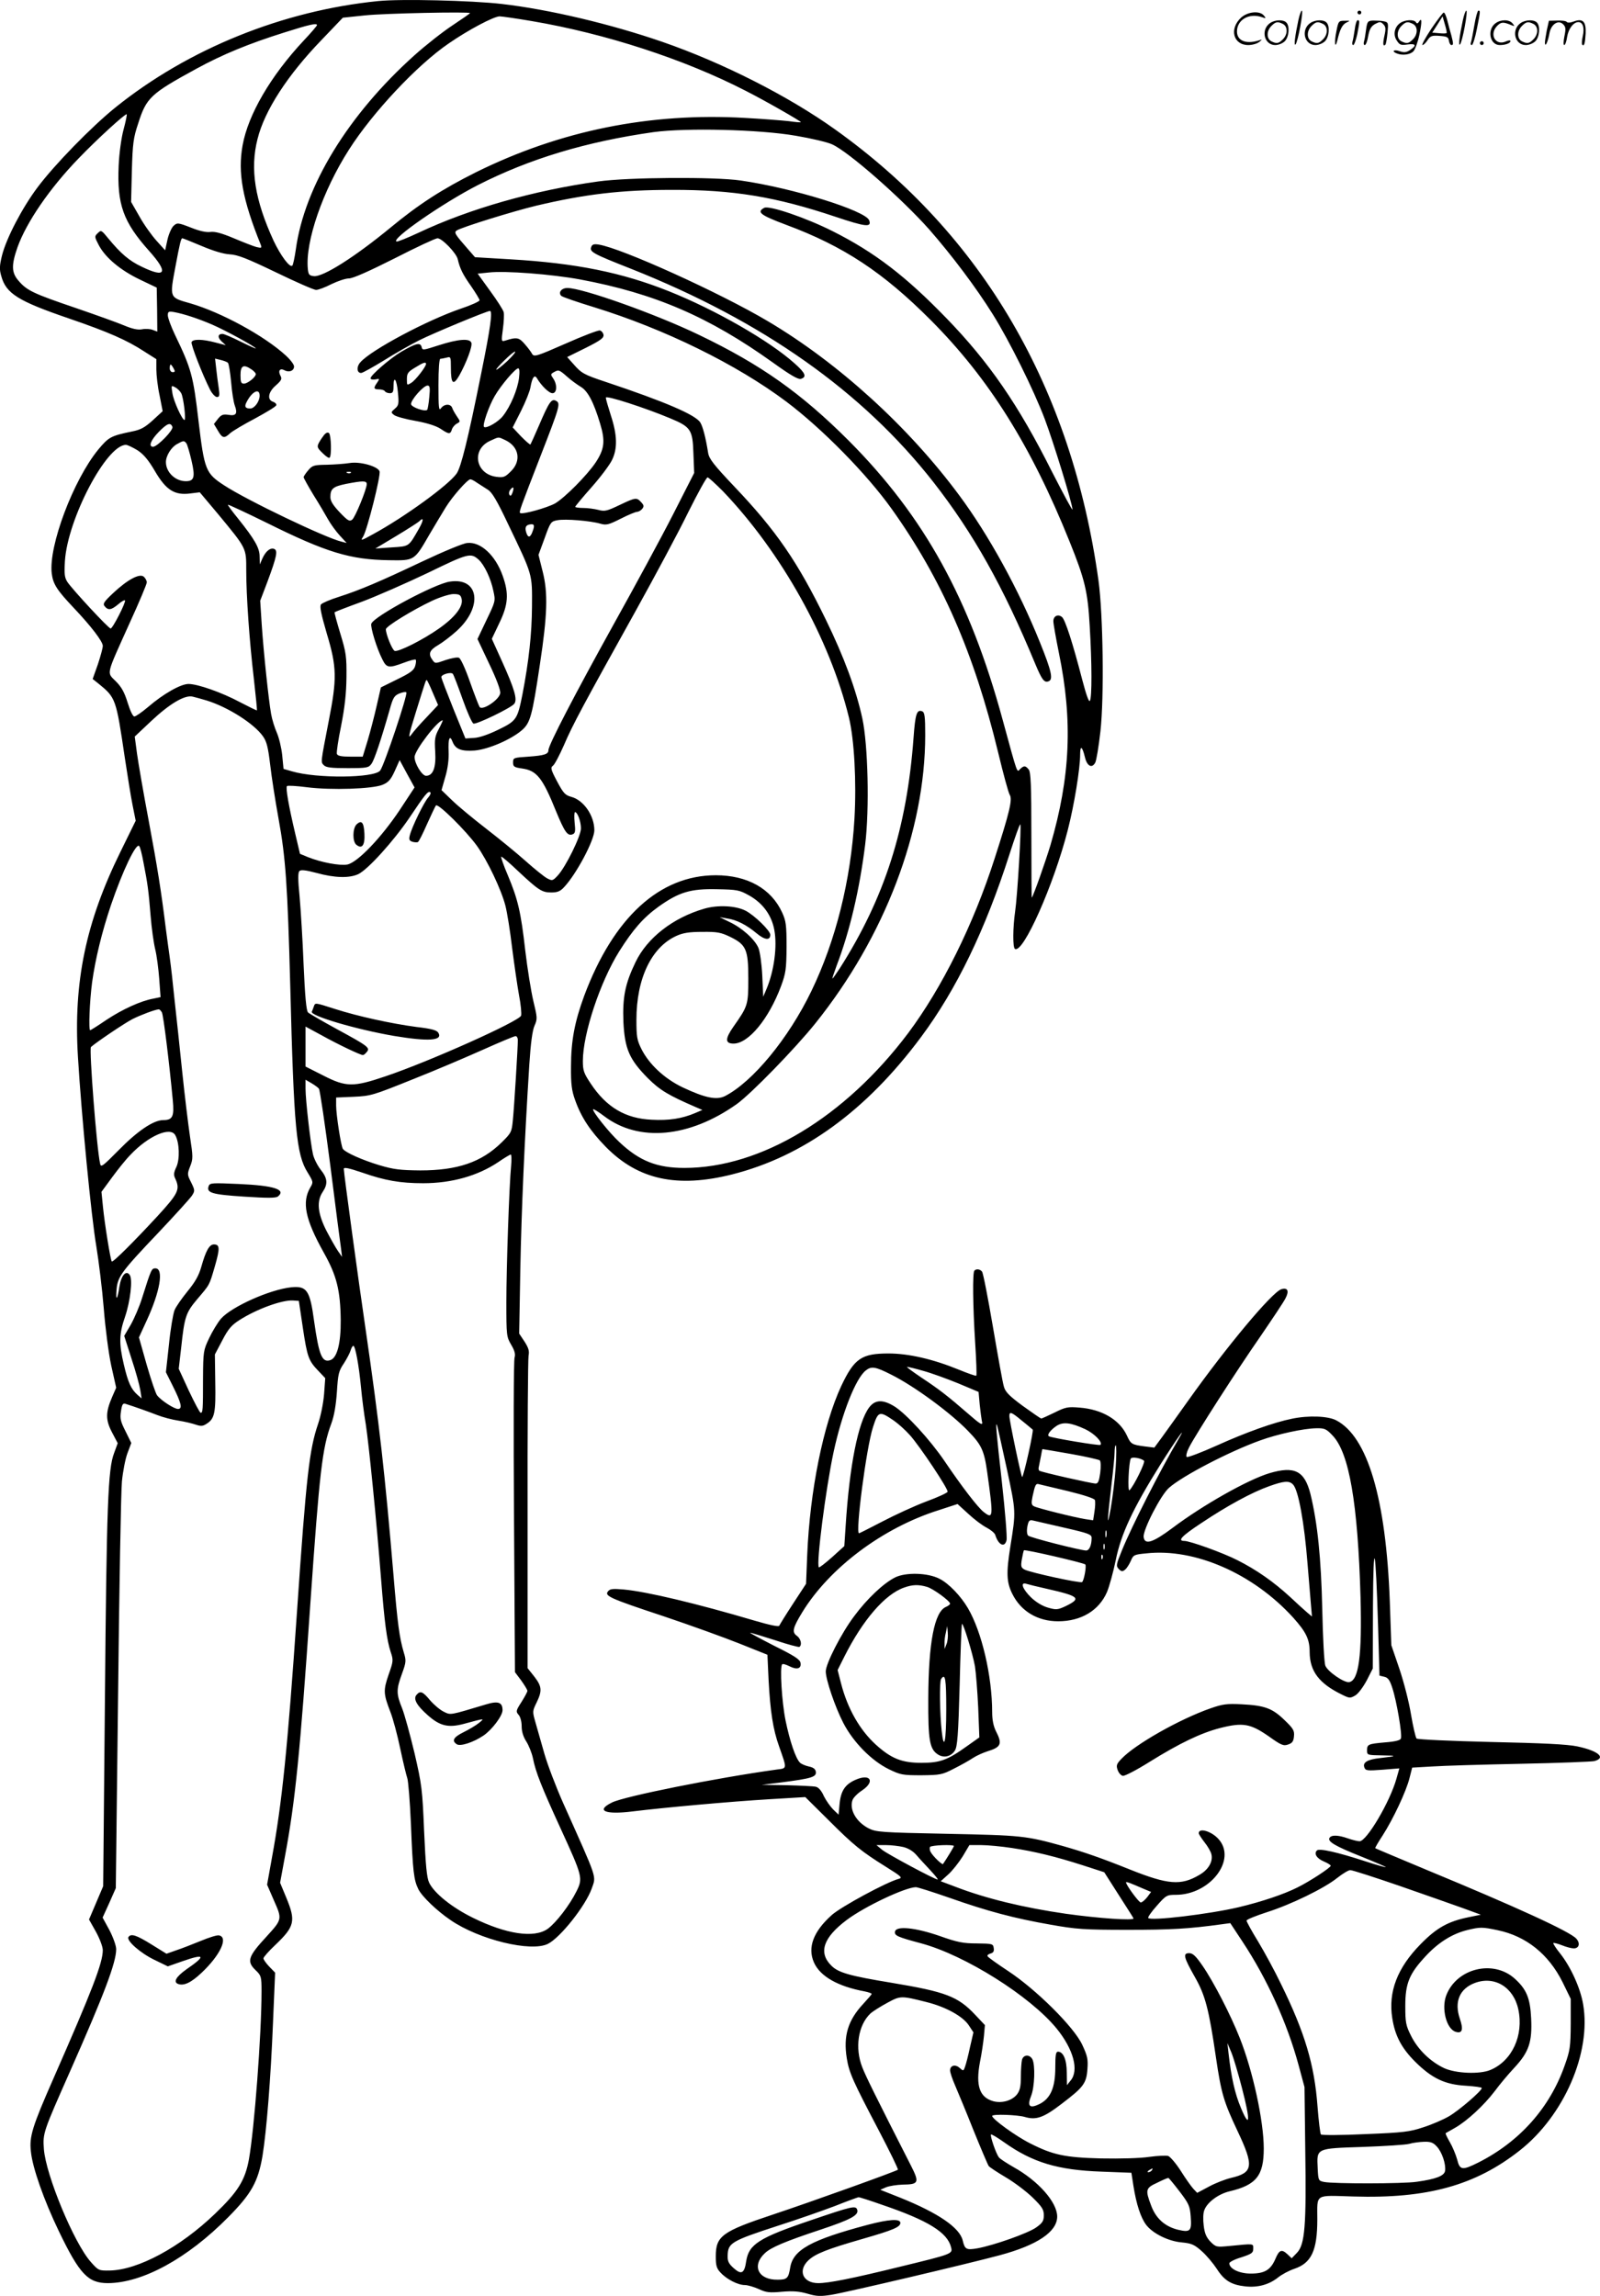 <?xml version="1.0" encoding="UTF-8"?>
<svg xmlns="http://www.w3.org/2000/svg" version="1.0" viewBox="0 0 836.549 1200.214" preserveAspectRatio="xMidYMid meet">
  <g transform="translate(-0.256,1200.557) scale(0.1,-0.1)" fill="#000000" stroke="none">
    <path d="M1980 12000 c-499 -50 -994 -250 -1375 -557 -125 -101 -319 -300 -407 -418 -80 -107 -162 -264 -185 -355 -13 -53 -14 -73 -4 -107 25 -92 87 -131 356 -223 204 -70 302 -113 392 -172 l63 -40 0 -54 c0 -29 7 -91 17 -136 l16 -82 -51 -47 c-42 -38 -63 -50 -109 -59 -111 -23 -122 -29 -177 -95 -130 -159 -260 -503 -243 -647 7 -56 27 -87 113 -178 93 -98 154 -178 154 -201 0 -11 -12 -55 -26 -97 l-27 -76 29 -23 c92 -75 93 -77 139 -388 14 -93 32 -206 41 -250 l16 -80 -80 -163 c-181 -368 -246 -680 -222 -1071 18 -301 70 -839 96 -990 13 -79 31 -226 39 -325 8 -103 25 -233 39 -299 l26 -116 -21 -48 c-35 -81 -35 -120 -1 -185 l30 -57 -19 -52 c-32 -84 -39 -266 -48 -1299 l-9 -965 -37 -87 -37 -87 36 -64 c20 -36 36 -79 36 -96 0 -67 -55 -209 -258 -671 -110 -250 -127 -304 -118 -381 8 -85 68 -255 146 -417 109 -226 153 -272 257 -272 181 1 416 129 629 345 121 122 156 185 179 320 21 130 43 401 55 699 l11 259 -31 32 c-16 17 -30 36 -30 43 0 6 27 37 61 69 103 98 109 126 58 249 l-32 77 26 141 c53 285 78 530 132 1316 48 689 62 816 110 944 15 41 24 95 29 165 6 94 9 109 37 150 16 25 32 56 35 68 4 13 10 23 14 23 10 0 29 -100 40 -217 5 -54 16 -141 25 -193 16 -104 56 -503 80 -810 18 -229 30 -318 50 -380 15 -44 14 -49 -11 -120 -28 -82 -27 -99 10 -195 13 -33 36 -118 51 -190 15 -71 32 -141 37 -155 5 -14 14 -122 19 -240 10 -251 15 -292 39 -341 20 -39 96 -112 168 -161 150 -103 422 -169 510 -124 66 34 196 199 228 288 24 70 35 36 -150 450 -36 81 -80 196 -97 255 -17 59 -38 134 -47 165 -16 56 -16 58 6 103 30 62 28 84 -12 136 l-35 44 0 800 c-1 440 2 815 5 833 5 25 0 41 -21 74 l-28 42 6 336 c6 312 22 675 47 1070 7 110 16 178 27 203 16 36 15 43 -6 130 -12 51 -31 169 -42 262 -23 204 -39 270 -91 394 -22 51 -37 95 -35 98 3 2 42 -31 88 -75 108 -101 125 -112 174 -112 32 0 47 6 67 28 64 68 158 245 158 297 0 77 -56 158 -121 175 -32 9 -41 19 -74 81 -33 62 -35 72 -21 82 9 7 34 55 57 107 45 106 102 211 374 700 102 184 227 417 276 518 50 100 95 182 101 182 5 0 41 -33 80 -72 307 -321 559 -774 659 -1183 28 -115 40 -336 29 -529 -19 -323 -98 -638 -225 -901 -120 -249 -308 -476 -453 -550 -44 -21 -103 -9 -220 46 -96 46 -176 121 -216 201 -23 46 -26 64 -26 152 0 217 79 380 209 439 35 16 68 21 136 21 78 1 97 -3 145 -26 84 -41 95 -66 95 -218 0 -138 -2 -144 -78 -252 -44 -63 -44 -88 1 -88 78 0 184 129 248 300 25 68 28 88 29 205 0 115 -3 136 -23 180 -57 125 -182 195 -347 195 -294 0 -535 -221 -688 -630 -50 -136 -69 -236 -69 -370 -1 -92 4 -127 21 -174 32 -91 79 -162 161 -246 169 -172 373 -216 660 -144 372 94 701 332 988 718 186 250 336 561 462 954 29 90 54 161 57 158 7 -6 -15 -375 -27 -456 -12 -84 -13 -187 -1 -195 43 -26 203 335 276 620 34 132 65 322 65 397 0 49 11 43 25 -15 11 -47 37 -60 54 -28 6 11 18 84 27 163 20 178 14 611 -10 788 -140 1008 -606 1808 -1376 2358 -246 176 -590 350 -905 459 -270 93 -589 169 -840 198 -157 18 -527 27 -645 15z m480 -63 c0 -2 -42 -31 -93 -65 -50 -33 -139 -103 -197 -155 -347 -311 -576 -685 -621 -1017 -6 -41 -14 -79 -18 -83 -13 -13 -61 52 -98 130 -98 213 -124 375 -84 532 37 149 157 334 336 519 l110 115 115 12 c102 11 550 20 550 12z m325 -42 c383 -65 795 -199 1114 -363 103 -52 291 -160 291 -165 0 -2 -28 0 -62 5 -35 4 -137 12 -228 17 -499 29 -968 -66 -1409 -284 -176 -88 -300 -168 -445 -288 -187 -154 -355 -261 -403 -255 -24 3 -28 8 -31 38 -14 142 78 409 215 623 124 195 357 443 521 555 104 72 237 142 267 142 11 0 88 -11 170 -25z m-1125 -21 c0 -3 -31 -40 -70 -81 -172 -184 -290 -386 -319 -547 -26 -143 -1 -283 95 -520 6 -17 4 -18 -22 -12 -16 4 -69 25 -119 46 -64 27 -99 36 -122 33 -21 -3 -56 4 -103 23 -67 26 -71 26 -90 9 -10 -9 -25 -42 -32 -73 l-12 -55 -46 51 c-25 28 -66 85 -89 127 l-43 75 4 163 c4 142 8 173 33 247 43 135 64 155 304 286 137 75 276 132 461 190 132 42 170 50 170 38z m-1011 -544 c-12 -44 -23 -123 -26 -190 -9 -203 23 -294 160 -447 101 -113 87 -143 -39 -82 -66 31 -110 69 -176 149 -35 43 -37 44 -54 27 -18 -17 -18 -19 5 -63 35 -66 113 -131 215 -180 l88 -42 2 -115 1 -115 -24 9 c-13 5 -38 7 -56 3 -22 -4 -50 2 -93 20 -33 14 -147 55 -252 91 -224 76 -256 92 -298 140 -40 44 -41 83 -8 178 47 131 168 308 320 465 95 99 245 236 251 230 2 -2 -5 -37 -16 -78z m3514 -34 c82 -14 167 -34 190 -45 87 -39 363 -282 508 -445 118 -135 244 -302 332 -443 87 -139 214 -395 272 -548 45 -119 145 -444 145 -473 0 -8 -48 82 -108 199 -175 349 -328 571 -551 801 -213 220 -376 345 -595 455 -139 70 -332 136 -358 122 -41 -22 -20 -38 113 -88 302 -112 509 -249 759 -500 303 -304 524 -657 725 -1157 79 -196 95 -260 105 -441 12 -198 12 -374 1 -391 -5 -9 -19 30 -40 110 -50 193 -89 314 -106 328 -21 17 -45 5 -45 -22 0 -13 13 -87 29 -166 73 -354 60 -648 -44 -1004 -28 -92 -89 -265 -98 -275 -1 -1 -2 146 -2 326 0 263 -3 331 -14 344 -17 21 -25 21 -45 2 -17 -18 -11 -36 -91 257 -172 633 -410 1063 -804 1459 -249 249 -459 398 -784 554 -224 108 -608 245 -688 245 -31 0 -49 -24 -32 -41 6 -6 82 -32 170 -59 370 -114 747 -299 1008 -495 187 -141 419 -377 549 -559 262 -367 431 -753 557 -1273 27 -112 54 -212 61 -223 15 -23 -1 -91 -79 -332 -111 -346 -275 -676 -452 -913 -330 -439 -770 -705 -1170 -705 -143 0 -235 36 -340 135 -54 50 -145 164 -137 172 2 2 28 -14 57 -36 181 -138 446 -113 694 63 75 54 304 289 410 421 363 452 575 1008 575 1508 0 98 -3 119 -16 124 -28 11 -36 -13 -45 -138 -35 -474 -151 -837 -386 -1206 -19 -29 -36 -53 -38 -53 -2 0 8 30 22 68 69 180 120 399 149 632 23 187 15 523 -15 661 -33 151 -95 319 -190 514 -148 304 -260 467 -480 698 -107 113 -131 144 -136 175 -13 82 -28 138 -41 159 -25 40 -183 108 -494 212 -115 38 -128 46 -169 93 l-33 37 97 48 c78 39 95 52 93 68 -2 11 -10 21 -19 23 -9 2 -90 -29 -180 -69 -150 -66 -164 -70 -174 -54 -5 10 -23 34 -39 52 -30 35 -42 37 -102 18 -20 -6 -21 -5 -12 61 5 37 7 77 4 88 -3 12 -35 62 -71 111 l-65 90 58 6 c86 10 329 -9 476 -36 392 -73 676 -196 1010 -435 93 -67 132 -89 146 -85 32 10 24 30 -32 80 -132 119 -415 281 -658 378 -245 98 -486 147 -829 167 l-185 11 -40 46 c-65 74 -71 84 -55 94 26 17 294 100 414 129 258 61 446 83 710 83 321 1 543 -36 854 -140 161 -54 192 -57 178 -19 -20 51 -400 169 -672 208 -137 20 -588 17 -745 -5 -338 -47 -674 -143 -939 -268 -58 -27 -110 -48 -115 -46 -33 11 243 202 425 295 271 138 567 227 919 277 170 23 554 14 743 -19z m-3107 -576 c61 -26 114 -42 147 -44 42 -2 90 -21 242 -94 105 -51 199 -92 210 -92 12 0 47 13 80 30 33 16 74 30 92 30 21 0 106 38 239 105 113 58 214 105 224 105 24 0 99 -78 106 -110 11 -48 26 -79 70 -141 24 -35 44 -68 44 -73 0 -6 -44 -26 -98 -44 -176 -60 -469 -216 -525 -280 -22 -24 -19 -58 5 -56 8 1 62 31 119 66 57 36 140 83 184 105 74 37 353 153 369 153 15 0 3 -88 -45 -324 -70 -349 -106 -493 -129 -526 -43 -61 -272 -227 -435 -316 -65 -36 -69 -37 -54 -14 21 33 94 322 86 342 -10 26 -102 52 -156 43 -25 -4 -79 -8 -119 -9 -68 -1 -76 -3 -98 -29 -13 -15 -24 -32 -24 -36 0 -4 23 -46 51 -92 29 -46 63 -104 77 -129 14 -25 41 -62 61 -84 l36 -39 -27 7 c-82 19 -494 216 -613 294 -97 63 -104 79 -135 341 -27 231 -37 269 -122 445 -21 44 -38 90 -38 103 0 20 4 22 33 17 50 -9 126 -34 198 -65 68 -29 229 -117 229 -125 0 -2 -36 14 -80 36 -44 22 -86 40 -94 40 -25 0 -27 -18 -5 -39 l22 -20 -54 14 c-68 18 -118 19 -125 2 -4 -13 57 -170 97 -249 11 -21 27 -38 36 -38 13 0 15 8 9 48 -4 26 -10 71 -13 100 l-6 53 29 -7 c16 -4 33 -10 38 -15 5 -4 12 -50 17 -101 4 -51 13 -106 19 -122 16 -43 7 -56 -33 -49 -28 4 -37 1 -55 -21 l-21 -27 21 -35 c23 -40 33 -42 64 -13 12 11 71 46 130 77 59 32 109 62 111 69 2 6 -5 14 -16 18 -33 10 -27 51 14 86 29 26 33 34 24 50 -14 26 -3 42 21 29 24 -13 50 -3 50 20 0 10 -19 35 -43 57 -112 103 -338 226 -500 273 -110 31 -108 27 -77 193 23 123 29 147 36 147 3 0 48 -18 100 -40z m1599 -602 c-67 -61 -80 -60 -17 2 29 29 55 50 58 47 3 -3 -16 -25 -41 -49z m-1745 -38 c9 -16 8 -20 -5 -20 -8 0 -15 9 -15 20 0 11 2 20 5 20 2 0 9 -9 15 -20z m408 -6 c12 -8 22 -19 22 -24 0 -16 -43 -50 -62 -50 -15 0 -18 8 -18 45 0 50 16 58 58 29z m1398 -46 c-8 -60 -44 -146 -83 -196 -24 -32 -89 -69 -100 -58 -9 9 26 110 56 161 33 57 108 145 123 145 7 0 8 -18 4 -52z m251 9 c21 -19 53 -42 71 -53 37 -21 68 -79 102 -192 28 -92 23 -134 -23 -204 -45 -67 -160 -183 -212 -214 -41 -23 -173 -60 -183 -50 -6 6 -1 20 108 301 100 257 104 272 80 285 -24 13 -36 -4 -90 -130 -22 -51 -42 -95 -44 -98 -3 -2 -24 17 -49 42 l-44 47 44 87 c24 48 46 103 49 123 9 51 21 69 34 47 24 -40 63 -78 81 -78 24 0 26 45 4 77 -14 20 -14 23 2 32 26 15 29 14 70 -22z m-2017 -87 c12 -22 26 -140 17 -140 -12 0 -57 99 -63 140 -7 41 -6 42 14 31 12 -6 26 -20 32 -31z m410 -13 c0 -30 -27 -67 -49 -67 -26 0 -32 10 -19 34 28 55 68 75 68 33z m2146 -118 c108 -45 118 -59 122 -183 l4 -103 -109 -214 c-60 -118 -201 -378 -313 -579 -199 -359 -340 -629 -340 -656 0 -21 -21 -28 -105 -34 -77 -5 -80 -6 -80 -30 0 -22 5 -26 48 -32 76 -11 106 -48 177 -224 45 -109 60 -130 86 -120 14 5 16 15 11 61 -3 30 -2 55 2 55 13 0 31 -49 31 -85 0 -40 -80 -202 -121 -246 -27 -29 -29 -29 -56 -15 -15 8 -66 49 -113 91 -47 42 -139 117 -205 168 -66 51 -146 117 -177 147 l-57 55 20 70 c13 44 19 93 17 132 -3 68 6 90 21 50 15 -38 46 -50 115 -45 72 6 192 58 248 107 43 38 53 73 93 341 40 263 43 377 15 487 l-22 88 32 87 c30 84 33 88 67 94 41 8 173 -3 224 -18 32 -9 43 -6 107 26 39 20 78 36 86 36 7 0 19 7 26 15 10 13 10 19 -5 35 -24 26 -28 26 -114 -15 -65 -31 -77 -34 -110 -25 -20 5 -55 10 -78 10 -24 0 -43 3 -43 6 0 3 38 49 85 102 47 53 95 117 107 142 30 60 28 132 -6 235 -14 44 -26 85 -26 92 0 13 202 -52 336 -108z m-2602 -45 c6 -17 -78 -103 -101 -104 -26 0 -12 35 29 77 45 46 62 52 72 27z m1742 -70 c70 -34 83 -107 29 -161 -32 -32 -39 -35 -78 -30 -109 15 -131 143 -32 188 49 22 40 22 81 3z m-1669 -16 c5 -7 17 -48 27 -91 20 -86 14 -107 -30 -107 -55 0 -104 47 -104 100 0 33 28 78 58 94 34 19 37 19 49 4z m-256 -36 c32 -21 57 -50 92 -110 58 -99 103 -127 185 -116 l49 6 95 -113 c151 -183 148 -176 148 -296 0 -130 16 -364 40 -568 10 -88 17 -161 16 -163 -2 -1 -41 18 -87 42 -97 52 -223 96 -271 96 -40 0 -131 -51 -212 -121 -32 -27 -64 -49 -71 -49 -8 0 -22 30 -35 72 -17 55 -32 82 -62 112 -48 49 -54 24 73 306 49 107 89 202 89 211 0 9 -7 22 -16 30 -22 18 -84 -15 -160 -86 -49 -46 -55 -56 -44 -69 18 -22 34 -20 70 10 17 15 33 24 36 21 7 -7 -64 -147 -75 -147 -11 0 -200 204 -226 243 -15 23 -17 42 -13 110 14 219 217 607 319 607 8 0 35 -13 60 -28z m1116 -118 c-3 -3 -12 -4 -19 -1 -8 3 -5 6 6 6 11 1 17 -2 13 -5z m661 -53 c15 -10 40 -26 56 -36 21 -13 47 -56 105 -179 130 -271 126 -258 125 -431 -1 -144 -16 -283 -50 -460 -26 -130 -31 -138 -126 -184 -51 -25 -100 -42 -127 -43 l-45 -3 -63 155 c-34 85 -63 160 -63 166 0 14 50 28 60 17 4 -4 27 -64 51 -132 24 -68 50 -126 57 -128 15 -6 195 81 213 103 18 22 2 77 -64 223 l-53 117 39 82 c47 97 51 154 18 247 -38 108 -116 180 -186 172 -22 -2 -125 -45 -233 -96 -222 -105 -324 -149 -439 -186 -45 -14 -86 -32 -92 -39 -8 -10 0 -49 30 -152 53 -176 54 -236 10 -459 -43 -223 -42 -212 -25 -230 12 -12 40 -15 124 -15 102 0 110 2 125 23 15 21 49 122 95 283 17 62 24 73 50 84 17 7 34 10 37 6 9 -9 -116 -383 -137 -409 -32 -39 -330 -42 -460 -4 l-45 13 -7 72 c-4 39 -17 92 -28 117 -11 25 -25 69 -30 98 -13 74 -39 319 -49 467 l-8 125 38 100 c49 132 55 163 35 171 -21 8 -45 -13 -62 -51 l-13 -30 -1 41 c0 45 -25 89 -113 199 -31 38 -55 71 -53 72 2 2 94 -41 204 -95 312 -155 436 -192 638 -195 134 -2 132 -4 211 133 31 52 70 118 87 145 34 55 113 145 128 145 5 0 21 -8 36 -19z m-578 -6 c0 -27 -60 -173 -76 -186 -14 -11 -23 -6 -65 38 -35 37 -49 59 -49 80 0 44 14 55 82 69 88 17 108 17 108 -1z m762 -45 c-6 -16 -11 -20 -16 -11 -4 6 -2 19 5 27 16 20 21 12 11 -16z m-489 -188 c-55 -96 -49 -92 -143 -98 l-85 -6 110 66 c60 36 114 71 119 76 25 25 24 6 -1 -38z m595 -12 c-11 -33 -23 -38 -32 -14 -10 27 -7 42 12 47 27 6 32 -1 20 -33z m-282 -151 c29 -27 63 -98 76 -162 12 -54 11 -55 -36 -153 l-47 -99 61 -129 c38 -79 60 -138 58 -154 -4 -34 -94 -94 -108 -72 -5 8 -28 68 -51 133 -23 66 -48 121 -57 124 -8 4 -39 -2 -70 -12 -53 -19 -55 -19 -68 0 -24 32 -16 52 29 78 24 14 67 47 96 73 140 126 119 283 -35 259 -78 -11 -396 -181 -410 -220 -6 -16 28 -129 58 -187 22 -45 34 -46 112 -17 31 12 59 19 62 16 3 -3 2 -18 -3 -34 -7 -22 -26 -36 -94 -69 l-85 -42 -22 -96 c-12 -53 -33 -134 -47 -181 l-26 -85 -65 0 c-46 0 -66 4 -70 14 -3 7 7 74 22 147 19 97 27 167 28 254 1 109 -2 130 -32 228 -18 60 -32 110 -30 112 2 2 66 27 143 55 77 29 232 97 345 151 212 103 224 106 266 68z m-90 -204 c10 -39 -34 -96 -118 -155 -85 -60 -213 -124 -232 -117 -13 5 -46 87 -46 113 0 15 140 101 242 149 41 19 89 34 110 35 32 0 39 -4 44 -25z m-151 -490 l28 -65 -59 -63 c-33 -34 -69 -75 -81 -92 -18 -25 -14 -4 23 115 56 181 53 170 58 170 2 0 16 -29 31 -65z m-1180 -42 c111 -35 245 -120 292 -186 20 -28 27 -57 38 -148 7 -63 27 -190 44 -284 37 -202 47 -348 61 -870 19 -751 32 -885 91 -979 30 -49 30 -51 14 -78 -45 -77 -27 -166 70 -340 68 -121 87 -197 89 -353 1 -123 -19 -199 -55 -210 -43 -14 -59 27 -84 203 -22 163 -38 186 -120 178 -112 -12 -311 -101 -367 -164 -17 -20 -45 -66 -62 -102 -30 -63 -31 -69 -32 -210 0 -167 -1 -180 -12 -180 -5 0 -32 52 -62 115 l-53 115 13 112 c17 159 24 181 83 251 67 79 63 70 93 173 27 94 26 114 -5 114 -24 0 -42 -32 -66 -117 -13 -46 -32 -79 -72 -128 -30 -37 -61 -81 -68 -99 -7 -17 -21 -97 -29 -178 l-16 -146 34 -68 c47 -94 54 -124 29 -124 -20 0 -88 44 -109 71 -7 8 -31 79 -54 158 l-41 145 39 85 c72 155 92 276 47 276 -20 0 -22 -4 -69 -153 -14 -46 -42 -110 -60 -142 l-34 -58 38 -119 c22 -66 42 -139 46 -164 l7 -44 -23 20 c-32 29 -48 63 -70 157 -26 110 -25 160 6 249 28 82 41 196 25 219 -19 28 -45 -2 -54 -60 -10 -70 -21 -80 -15 -14 6 66 26 93 220 297 86 91 164 177 174 192 16 25 16 28 -4 69 -21 41 -21 44 -5 85 15 38 15 49 -1 154 -9 61 -28 216 -41 342 -13 127 -31 295 -40 375 -8 80 -19 179 -25 220 -6 41 -15 111 -21 155 -23 187 -43 315 -89 560 -27 143 -54 300 -61 350 l-12 90 87 82 c96 90 174 136 215 127 14 -3 49 -13 76 -21z m1212 -148 c-21 -39 -23 -54 -19 -119 5 -83 -11 -126 -48 -126 -21 0 -60 64 -60 98 0 34 121 192 147 192 2 0 -7 -20 -20 -45z m-204 -423 c-98 -147 -222 -276 -275 -286 -39 -7 -136 11 -206 39 l-41 17 -25 106 c-34 144 -51 241 -43 248 3 4 51 1 105 -6 127 -16 342 -9 395 13 31 13 43 27 64 73 l25 56 39 -72 39 -71 -77 -117z m148 64 c-21 -23 -85 -153 -96 -198 -5 -21 -3 -27 14 -33 11 -3 25 -4 29 -1 5 3 26 45 47 93 22 48 42 92 47 98 11 12 156 -131 214 -211 55 -77 127 -228 149 -313 9 -35 25 -134 35 -220 11 -86 27 -197 36 -247 10 -50 14 -99 11 -108 -12 -30 -475 -238 -709 -317 -168 -57 -206 -57 -325 4 l-93 47 0 105 0 104 83 -45 c88 -49 204 -104 217 -104 4 0 13 7 20 16 19 22 7 31 -155 119 -77 42 -146 82 -152 88 -9 9 -16 85 -23 247 -5 129 -15 290 -21 358 -9 90 -9 126 -1 134 8 8 33 5 90 -10 94 -26 171 -28 218 -6 50 24 183 171 266 293 85 127 98 142 110 135 5 -3 0 -16 -11 -28z m-1488 -341 c21 -108 26 -141 37 -277 5 -64 16 -142 24 -175 8 -32 17 -101 21 -154 l7 -96 -38 -8 c-66 -12 -162 -56 -245 -111 -44 -30 -82 -54 -85 -54 -9 0 -3 150 10 250 17 122 51 263 99 405 61 179 131 325 147 308 5 -4 15 -44 23 -88z m3167 -171 c71 -40 117 -103 131 -180 16 -86 -1 -214 -41 -309 l-17 -40 -5 110 c-3 62 -12 125 -20 145 -19 45 -87 106 -152 136 l-51 25 40 -7 c49 -7 100 -33 154 -78 42 -35 71 -38 71 -7 0 21 -84 103 -130 126 -51 26 -145 31 -216 10 -162 -47 -298 -152 -359 -280 -54 -112 -68 -182 -63 -312 7 -141 31 -196 128 -294 63 -63 109 -90 250 -151 l35 -15 -40 -17 c-67 -28 -134 -39 -225 -34 -137 6 -237 65 -319 189 -36 54 -41 68 -41 118 0 142 91 415 190 573 73 116 127 177 206 234 107 76 167 94 304 91 108 -2 118 -4 170 -33z m-3071 -611 c8 -16 38 -257 57 -460 8 -84 -1 -103 -50 -103 -51 0 -135 -57 -233 -157 -83 -84 -93 -92 -97 -71 -18 78 -58 600 -48 610 25 23 176 125 217 146 44 22 116 49 137 51 4 1 12 -7 17 -16z m1861 -145 c0 -38 -19 -349 -26 -418 -6 -62 -8 -67 -59 -117 -106 -104 -232 -146 -425 -146 -105 1 -139 5 -213 27 -90 27 -180 67 -192 86 -10 16 -35 179 -35 226 l0 42 93 4 c88 4 101 8 307 91 119 47 285 118 370 156 85 38 161 70 168 70 6 1 12 -9 12 -21z m-1040 -254 c5 -5 32 -188 60 -405 27 -217 53 -412 56 -434 l5 -40 -21 30 c-12 17 -39 65 -61 107 -46 91 -52 154 -19 203 28 42 25 71 -11 116 -17 22 -35 58 -40 80 -13 57 -39 285 -39 342 l0 48 31 -18 c17 -10 35 -23 39 -29z m-751 -243 c22 -39 24 -126 6 -165 -14 -30 -16 -42 -6 -62 26 -57 16 -77 -93 -196 -122 -132 -234 -244 -239 -237 -7 7 -38 202 -46 284 l-8 80 55 75 c30 41 73 95 96 118 94 100 210 150 235 103z m1756 -158 c-10 -101 -25 -532 -25 -716 0 -173 1 -180 25 -221 19 -32 23 -50 18 -67 -5 -13 -6 -389 -3 -834 l5 -811 33 -44 c17 -24 32 -48 32 -54 0 -5 -14 -31 -31 -58 -29 -45 -30 -50 -15 -67 9 -10 16 -35 16 -60 0 -27 8 -54 24 -79 13 -20 29 -60 35 -88 14 -72 45 -150 145 -368 114 -249 117 -259 83 -327 -36 -73 -107 -165 -151 -197 -71 -50 -217 -28 -391 58 -110 54 -203 129 -229 184 -12 26 -18 88 -26 268 -9 219 -12 243 -50 408 -23 96 -52 202 -65 235 -31 76 -31 98 -1 180 22 61 23 69 10 111 -23 77 -33 151 -54 404 -45 534 -74 791 -145 1280 -38 258 -115 824 -115 845 0 10 27 4 98 -20 117 -41 198 -55 317 -55 150 0 286 39 392 110 32 22 62 40 66 40 4 0 5 -26 2 -57z m-1089 -849 c23 -154 30 -172 82 -226 l35 -37 -6 -83 c-4 -48 -17 -114 -32 -158 -45 -133 -61 -267 -110 -985 -49 -712 -78 -995 -131 -1283 l-25 -139 36 -83 c43 -97 43 -98 -37 -186 -100 -108 -107 -132 -58 -179 28 -27 30 -33 30 -109 0 -227 -38 -722 -66 -879 -20 -109 -57 -169 -177 -284 -183 -176 -403 -294 -550 -297 -58 -1 -60 0 -99 44 -88 98 -236 455 -246 591 -6 84 -4 88 138 409 177 400 240 566 240 636 0 18 -16 62 -35 99 l-36 66 35 77 34 77 12 1015 c6 558 15 1058 20 1111 5 52 18 119 29 148 l20 53 -30 61 c-26 51 -30 67 -24 104 5 36 10 44 23 40 54 -17 123 -42 167 -59 28 -11 77 -24 110 -29 33 -5 74 -15 91 -21 27 -9 37 -9 59 6 40 26 46 58 43 215 l-2 146 39 74 c31 60 49 80 90 106 89 57 223 106 280 102 l30 -2 21 -141z M3094 10715 c-10 -26 6 -35 209 -115 687 -273 1208 -640 1580 -1115 209 -268 365 -546 531 -947 36 -86 48 -103 71 -94 25 9 16 52 -45 203 -111 276 -267 560 -422 769 -265 358 -632 692 -1000 910 -251 149 -765 382 -885 401 -25 4 -34 1 -39 -12z M2298 10201 c-84 -27 -87 -28 -91 -9 -7 25 -30 19 -106 -25 -59 -35 -161 -123 -161 -139 0 -6 11 -8 25 -6 23 5 23 4 10 -16 -21 -29 -19 -36 9 -36 14 0 28 -4 31 -10 3 -5 15 -10 26 -10 15 0 19 7 19 35 0 61 17 38 23 -31 6 -60 4 -68 -16 -85 -21 -18 -21 -20 -4 -33 10 -8 61 -22 113 -31 61 -11 107 -26 130 -41 43 -29 51 -30 59 -4 3 11 15 25 26 31 19 10 19 11 1 37 -10 15 -22 35 -25 45 -8 23 -42 22 -59 -2 -11 -15 -13 3 -13 120 0 86 4 139 10 139 6 0 20 3 33 6 21 6 22 4 22 -52 0 -85 12 -96 43 -43 38 68 71 155 64 173 -9 24 -69 19 -169 -13z m-68 -98 c0 -14 -53 -83 -76 -98 -24 -15 -24 -15 -24 19 0 30 6 38 43 60 43 27 57 31 57 19z m17 -174 c-3 -33 -8 -63 -11 -66 -11 -11 -81 13 -84 29 -4 20 64 98 86 98 12 0 14 -11 9 -61z M1698 9733 c-8 -10 -21 -29 -28 -42 -11 -21 -9 -27 19 -54 17 -17 33 -28 37 -24 11 10 8 117 -3 128 -6 6 -15 3 -25 -8z M1094 5806 c-14 -36 15 -45 184 -56 124 -8 167 -8 178 1 44 36 -21 57 -205 65 -137 6 -151 6 -157 -10z M1866 7695 c-20 -21 -21 -88 -1 -105 30 -25 46 -4 43 57 -3 60 -15 74 -42 48z M1643 6743 c-3 -10 -8 -21 -10 -26 -12 -21 231 -93 430 -127 180 -30 257 -25 231 17 -8 13 -36 21 -115 30 -128 17 -304 55 -425 94 -107 34 -103 34 -111 12z M2180 3145 c-18 -21 2 -56 59 -106 64 -57 108 -67 190 -45 111 30 109 30 77 4 -16 -13 -52 -34 -80 -48 -53 -26 -63 -45 -35 -63 19 -12 87 10 140 46 44 30 99 103 99 132 0 42 -23 50 -88 30 -190 -57 -182 -56 -219 -38 -19 9 -51 36 -71 59 -39 47 -52 53 -72 29z M674 1879 c-11 -19 63 -84 136 -119 l70 -34 80 28 c115 40 120 27 18 -43 -55 -39 -71 -67 -44 -77 30 -11 68 7 122 58 99 93 142 187 91 196 -10 2 -52 -11 -95 -29 -42 -17 -100 -40 -128 -49 l-51 -18 -79 49 c-79 49 -107 58 -120 38z M6791 11900 c-18 -85 -24 -135 -15 -127 12 11 43 177 33 177 -4 0 -12 -22 -18 -50z M7100 11940 c0 -5 5 -10 10 -10 6 0 10 5 10 10 0 6 -4 10 -10 10 -5 0 -10 -4 -10 -10z M7651 11900 c-18 -85 -24 -135 -15 -127 12 11 43 177 33 177 -4 0 -12 -22 -18 -50z M7711 11873 c-7 -42 -15 -82 -18 -90 -3 -7 -1 -13 5 -13 5 0 17 37 26 83 19 95 19 97 8 97 -4 0 -14 -34 -21 -77z M6491 11913 c-63 -59 -40 -143 38 -143 20 0 46 7 57 16 18 14 18 15 -6 7 -64 -19 -110 0 -110 48 0 61 63 98 130 75 22 -8 23 -7 11 8 -22 27 -85 21 -120 -11z M7486 11855 c-31 -47 -52 -85 -46 -85 5 0 17 11 26 25 15 23 23 26 63 23 39 -3 46 -6 49 -25 2 -13 8 -23 13 -23 11 0 11 6 0 50 -6 19 -15 54 -21 78 -6 23 -14 42 -19 42 -4 0 -33 -38 -65 -85z m80 -22 c-2 -3 -20 -3 -40 -1 l-35 3 27 42 27 43 12 -42 c7 -23 11 -43 9 -45z M6643 11885 c-50 -35 -31 -115 27 -115 17 0 39 9 50 20 22 22 27 79 8 98 -16 16 -59 15 -85 -3z m68 -5 c25 -14 25 -54 -1 -80 -23 -23 -33 -24 -61 -10 -25 14 -25 54 1 80 23 23 33 24 61 10z M6853 11885 c-50 -35 -31 -115 27 -115 17 0 39 9 50 20 22 22 27 79 8 98 -16 16 -59 15 -85 -3z m68 -5 c25 -14 25 -54 -1 -80 -23 -23 -33 -24 -61 -10 -25 14 -25 54 1 80 23 23 33 24 61 10z M6990 11843 c-12 -56 -8 -100 5 -48 13 57 26 83 48 93 20 9 19 10 -10 9 -31 0 -33 -2 -43 -54z M7086 11853 c-4 -27 -9 -56 -12 -65 -3 -10 -1 -18 4 -18 5 0 14 26 21 57 13 68 13 73 2 73 -5 0 -12 -21 -15 -47z M7145 11851 c-3 -25 -8 -54 -11 -63 -3 -10 -1 -18 4 -18 6 0 14 21 18 47 7 36 15 51 36 63 25 13 29 13 43 -1 13 -13 14 -24 6 -60 -9 -41 -8 -59 5 -47 3 3 8 31 11 61 5 53 4 56 -18 61 -13 3 -38 4 -56 4 -29 -1 -32 -4 -38 -47z M7323 11885 c-30 -21 -38 -62 -17 -92 14 -22 21 -25 55 -20 45 6 50 -5 14 -29 -20 -13 -31 -14 -55 -6 -30 11 -44 -1 -14 -12 30 -12 71 -6 87 12 9 10 23 49 31 87 14 68 13 93 -3 66 -6 -9 -11 -10 -15 -2 -10 16 -58 14 -83 -4z m68 -5 c25 -14 25 -54 -1 -80 -23 -23 -33 -24 -61 -10 -25 14 -25 54 1 80 23 23 33 24 61 10z M7823 11885 c-47 -33 -32 -115 21 -115 31 0 56 10 56 21 0 5 -11 4 -24 -2 -55 -25 -89 38 -45 82 20 20 31 21 74 3 18 -7 18 -6 6 9 -17 21 -59 22 -88 2z M7953 11885 c-50 -35 -31 -115 27 -115 17 0 39 9 50 20 22 22 27 79 8 98 -16 16 -59 15 -85 -3z m68 -5 c25 -14 25 -54 -1 -80 -23 -23 -33 -24 -61 -10 -25 14 -25 54 1 80 23 23 33 24 61 10z M8090 11848 c-5 -27 -10 -57 -10 -66 1 -27 16 5 24 51 9 47 47 71 72 45 13 -13 14 -24 6 -62 -5 -25 -6 -46 -1 -46 5 0 12 19 15 42 7 43 33 78 59 78 23 0 33 -29 23 -73 -5 -22 -6 -42 -3 -45 10 -11 15 6 18 58 3 64 -15 81 -63 63 -18 -7 -32 -7 -36 -2 -3 5 -25 8 -49 7 l-44 -1 -11 -49z M7740 11780 c0 -5 5 -10 10 -10 6 0 10 5 10 10 0 6 -4 10 -10 10 -5 0 -10 -4 -10 -10z M5097 5363 c-10 -10 -8 -184 4 -375 6 -93 9 -172 6 -174 -2 -3 -44 12 -93 32 -132 54 -260 84 -366 84 -141 0 -179 -26 -247 -170 -94 -202 -164 -547 -178 -884 l-6 -150 -68 -104 c-38 -58 -70 -110 -72 -115 -2 -7 -50 3 -128 26 -304 90 -565 152 -684 163 -57 5 -73 4 -83 -9 -21 -24 7 -37 288 -130 140 -47 320 -112 400 -144 l145 -58 6 -131 c9 -166 23 -259 55 -348 42 -120 43 -114 -12 -121 -318 -44 -796 -140 -861 -172 -88 -43 -38 -65 107 -47 162 20 515 52 719 64 l184 11 121 -120 c133 -133 173 -165 303 -246 80 -50 86 -56 63 -62 -61 -16 -300 -145 -349 -189 -96 -86 -127 -169 -93 -247 32 -73 125 -126 266 -152 20 -4 36 -10 36 -13 0 -3 -20 -26 -44 -52 -80 -86 -105 -167 -86 -285 12 -75 32 -119 168 -378 57 -109 102 -201 99 -204 -8 -8 -456 -169 -652 -234 -268 -89 -300 -113 -300 -219 0 -48 4 -63 25 -85 32 -35 91 -65 127 -65 15 0 48 -10 73 -21 38 -18 56 -20 121 -14 57 5 91 2 133 -10 47 -14 68 -15 125 -6 72 11 718 163 881 207 197 53 300 123 300 202 0 75 -99 187 -229 259 -36 21 -71 43 -76 51 -15 19 -47 113 -41 119 2 3 34 -16 69 -41 148 -105 280 -145 508 -153 l157 -6 11 -71 c15 -94 38 -164 66 -201 34 -45 116 -86 186 -92 51 -5 66 -11 105 -46 25 -22 60 -64 79 -93 39 -61 76 -83 149 -91 65 -7 123 9 170 46 21 17 59 37 86 46 89 30 120 95 120 258 0 137 -17 126 188 120 387 -12 639 58 871 241 231 182 374 511 331 763 -14 84 -64 195 -120 266 -22 27 -38 52 -36 55 3 2 23 -3 46 -12 22 -9 49 -16 61 -16 28 0 35 27 13 51 -33 37 -315 166 -784 360 -145 61 -266 111 -267 113 -2 1 16 32 39 67 54 84 123 230 140 299 l14 55 105 6 c57 4 266 10 463 14 198 4 371 11 384 14 64 17 21 54 -89 77 -53 11 -178 17 -452 23 -208 5 -383 13 -388 18 -5 5 -18 61 -29 125 -10 64 -38 172 -61 240 l-42 123 -8 230 c-20 537 -116 861 -281 946 -43 22 -144 26 -230 8 -95 -19 -240 -71 -393 -140 -82 -37 -154 -64 -158 -60 -5 5 1 28 13 51 35 68 249 402 373 580 62 91 122 180 131 199 20 38 11 57 -22 47 -49 -16 -284 -297 -486 -581 -55 -77 -117 -164 -139 -194 l-39 -53 -49 6 c-69 9 -74 12 -94 56 -38 83 -130 138 -248 147 -61 5 -73 3 -131 -26 -35 -17 -66 -31 -69 -31 -4 0 -47 30 -97 66 -72 53 -92 74 -99 102 -6 19 -31 159 -57 311 -26 152 -51 282 -57 289 -10 13 -30 16 -40 5z m-434 -544 c120 -60 308 -198 400 -293 71 -73 85 -102 101 -216 33 -236 32 -248 -18 -209 -31 24 -114 132 -206 268 -75 110 -197 243 -259 283 -62 39 -103 37 -134 -4 -58 -77 -103 -305 -123 -619 l-7 -106 -64 -58 c-35 -31 -66 -55 -69 -53 -15 15 36 412 77 603 44 204 116 385 168 426 30 24 51 20 134 -22z m167 20 c41 -11 123 -41 182 -65 l107 -45 6 -67 c4 -37 9 -75 11 -84 8 -29 -5 -21 -75 40 -99 86 -147 124 -241 186 -46 31 -80 56 -75 56 6 0 44 -9 85 -21z m-154 -260 c23 -16 61 -50 84 -76 52 -58 202 -283 197 -296 -2 -6 -52 -29 -112 -51 -61 -23 -163 -70 -228 -104 -65 -34 -121 -62 -123 -62 -20 0 38 448 73 555 27 84 33 86 109 34z m669 0 c28 -22 53 -44 57 -47 6 -6 -46 -239 -55 -248 -4 -5 -67 294 -67 319 0 25 10 22 65 -24z m332 -45 c48 -23 92 -68 79 -82 -6 -5 -253 36 -269 45 -12 7 7 32 39 54 35 23 75 18 151 -17z m-411 -204 c49 -230 49 -223 19 -410 -22 -138 -20 -187 11 -248 45 -90 132 -142 239 -142 120 0 213 56 255 152 12 28 33 104 46 167 28 138 89 269 234 501 82 130 145 219 93 130 -96 -163 -242 -451 -294 -578 -31 -76 -32 -83 -17 -99 14 -14 20 -14 33 -3 9 7 22 28 30 46 13 31 17 33 81 39 254 28 559 -106 768 -336 68 -76 86 -113 86 -181 1 -99 49 -163 168 -221 40 -20 44 -20 70 -5 15 8 41 43 60 78 l32 63 1 326 c2 373 14 323 27 -114 l7 -249 25 -6 c19 -4 29 -17 42 -58 22 -65 53 -245 45 -265 -3 -9 -29 -16 -82 -20 -90 -8 -95 -10 -95 -43 0 -23 2 -24 78 -25 82 -1 80 -4 -9 -14 -67 -7 -93 -23 -83 -49 6 -17 15 -18 95 -12 l88 7 -15 -53 c-34 -122 -156 -328 -193 -328 -10 0 -38 7 -61 15 -51 18 -86 19 -96 3 -12 -19 28 -43 166 -98 72 -29 130 -54 128 -55 -2 -2 -48 11 -103 29 -153 50 -245 70 -257 58 -17 -17 -1 -42 37 -58 19 -8 35 -18 35 -22 0 -10 -110 -82 -175 -114 -70 -35 -185 -74 -307 -103 -153 -36 -462 -73 -472 -56 -3 4 17 33 45 64 48 55 53 57 99 57 180 0 321 184 223 292 -37 41 -103 60 -103 30 0 -5 14 -26 30 -47 17 -21 33 -49 36 -62 10 -38 -15 -82 -63 -109 -96 -57 -164 -51 -362 28 -152 61 -239 91 -351 123 -194 54 -216 56 -605 64 -351 7 -372 9 -412 29 -65 34 -101 99 -83 148 5 13 27 35 50 50 70 47 43 90 -35 55 -55 -24 -77 -59 -83 -128 l-5 -54 -28 27 c-15 15 -37 46 -49 70 -12 28 -28 46 -42 49 -13 3 -81 6 -153 8 l-130 2 105 13 c154 20 182 28 178 55 -2 15 -13 23 -37 28 -18 4 -39 13 -46 20 -23 23 -53 113 -75 219 -20 98 -31 282 -18 295 3 4 20 -1 38 -10 39 -20 63 -13 58 17 -2 18 -31 37 -138 90 -74 38 -130 68 -125 68 6 0 64 -18 130 -39 65 -22 123 -37 127 -35 15 10 8 43 -13 58 -27 19 -22 41 28 123 142 232 421 442 714 534 l98 32 57 -52 c31 -29 74 -61 96 -72 21 -11 41 -28 44 -37 16 -53 49 -69 59 -29 4 14 -7 150 -24 303 -30 266 -34 322 -26 299 3 -5 25 -107 51 -225z m1704 171 c87 -91 132 -355 146 -846 8 -304 -9 -434 -59 -443 -26 -5 -113 55 -125 86 -6 15 -13 146 -16 292 -6 271 -25 455 -62 606 -31 121 -83 147 -215 108 -112 -34 -345 -165 -506 -286 -103 -77 -146 -91 -151 -47 -4 37 90 220 133 257 70 62 314 189 475 247 93 34 229 63 294 64 44 1 53 -3 86 -38z m-1134 -163 c-4 -62 -16 -160 -26 -218 -21 -115 -19 -71 5 135 8 66 15 137 15 158 0 20 3 37 6 37 4 0 4 -51 0 -112z m-236 67 c80 -14 149 -30 153 -34 5 -5 6 -34 2 -65 -6 -43 -11 -56 -24 -56 -20 0 -282 59 -294 67 -4 2 -6 12 -3 21 2 10 7 34 11 55 3 20 7 37 8 37 1 0 68 -11 147 -25z m384 -36 c8 -7 -53 -132 -76 -154 -11 -11 -4 147 7 166 7 10 54 2 69 -12z m779 -124 c28 -28 59 -199 76 -415 6 -74 14 -166 17 -205 l6 -70 -24 20 c-13 11 -53 47 -89 81 -88 81 -177 143 -276 193 -76 39 -249 101 -278 101 -38 0 -15 25 88 93 136 91 265 161 355 193 78 28 105 30 125 9z m-1175 -35 c82 -20 136 -38 139 -46 3 -8 2 -35 -2 -60 l-7 -46 -41 6 c-61 10 -249 57 -268 67 -14 7 -15 16 -8 51 14 64 17 70 36 64 10 -2 78 -19 151 -36z m-20 -191 c127 -29 142 -35 142 -53 0 -39 -12 -66 -29 -66 -31 1 -292 67 -303 78 -6 6 -8 25 -4 47 6 31 11 36 29 32 12 -3 86 -20 165 -38z m219 -46 c-3 -10 -5 -4 -5 12 0 17 2 24 5 18 2 -7 2 -21 0 -30z m-10 -65 c-3 -7 -5 -2 -5 12 0 14 2 19 5 13 2 -7 2 -19 0 -25z m-100 -81 c7 -8 -7 -86 -17 -92 -11 -7 -271 50 -300 65 -19 10 -21 17 -15 53 4 23 9 45 11 48 4 6 311 -65 321 -74z m90 31 c-3 -8 -6 -5 -6 6 -1 11 2 17 5 13 3 -3 4 -12 1 -19z m-292 -158 c172 -39 183 -50 99 -91 -41 -19 -49 -20 -91 -8 -29 8 -63 28 -90 54 -44 43 -58 81 -25 71 9 -3 58 -15 107 -26z m-750 -1350 c25 -6 51 -21 69 -42 15 -18 49 -54 73 -80 25 -27 42 -48 38 -48 -15 0 -261 132 -290 155 l-30 25 50 0 c28 0 68 -5 90 -10z m265 5 c0 -4 -39 -68 -57 -94 -4 -6 -53 41 -64 62 -6 9 -7 22 -4 27 6 10 125 14 125 5z m302 -10 c118 -18 227 -44 373 -91 l111 -36 74 -116 c41 -64 77 -120 79 -125 5 -13 -183 0 -354 24 -221 32 -416 79 -577 141 l-77 29 40 36 c21 19 55 62 75 94 l35 59 62 0 c34 0 106 -7 159 -15z m2030 -199 c134 -47 284 -99 333 -117 l90 -33 -64 -13 c-107 -22 -167 -55 -251 -141 -122 -124 -170 -250 -148 -387 14 -91 48 -156 120 -228 88 -87 156 -119 264 -125 46 -3 84 -8 84 -12 0 -15 -120 -118 -172 -148 -29 -17 -89 -43 -133 -57 -72 -24 -103 -28 -304 -36 -123 -6 -227 -6 -232 -2 -4 4 -12 71 -18 148 -16 216 -66 385 -191 639 -32 67 -86 166 -119 221 -34 55 -61 105 -61 110 0 6 48 25 106 44 126 40 301 125 369 180 28 22 58 40 67 40 9 1 126 -37 260 -83z m-1344 -13 l43 -18 -21 -28 c-12 -15 -27 -27 -33 -27 -10 0 -77 91 -77 105 0 5 19 -2 88 -32z m-1013 -48 c201 -71 341 -108 530 -141 135 -24 175 -27 405 -27 225 0 316 5 490 29 l45 6 64 -97 c129 -195 234 -427 293 -645 l31 -115 4 -330 c6 -395 -2 -493 -43 -536 l-28 -29 -21 20 c-31 29 -44 25 -64 -23 -25 -58 -56 -77 -129 -77 -60 0 -112 25 -112 54 0 6 28 21 63 31 54 18 62 23 62 45 0 28 7 27 -127 14 -64 -6 -68 -6 -96 22 -22 23 -31 43 -36 85 -4 30 -3 66 3 80 15 42 74 85 132 99 140 33 179 82 179 224 0 143 -57 406 -126 579 -47 119 -136 292 -194 376 -35 51 -51 66 -70 66 -34 0 -29 -21 30 -125 54 -95 73 -166 110 -420 28 -189 40 -230 113 -385 87 -184 82 -218 -35 -245 -29 -7 -81 -27 -114 -45 l-62 -33 -20 21 c-11 12 -41 54 -66 94 -25 39 -55 74 -66 78 -11 3 -55 1 -99 -5 -47 -7 -149 -10 -253 -8 -188 5 -250 18 -370 79 -74 37 -198 127 -198 143 0 11 132 6 170 -5 60 -18 99 -4 194 69 113 86 129 106 134 181 4 52 0 69 -27 127 -43 93 -242 290 -388 386 -56 37 -104 71 -107 77 -3 5 4 11 15 14 15 4 20 12 17 29 -3 22 -7 23 -88 24 -72 0 -102 6 -195 39 -127 44 -227 54 -233 23 -4 -21 11 -28 138 -62 229 -62 569 -276 707 -445 88 -108 118 -219 73 -272 l-19 -24 -1 65 c0 68 -18 110 -46 110 -11 0 -14 -17 -14 -83 0 -105 -25 -162 -83 -191 -52 -25 -65 -11 -43 44 18 45 22 161 6 191 -15 26 -46 24 -54 -3 -3 -13 -6 -53 -6 -89 0 -52 -5 -72 -20 -92 -26 -33 -79 -48 -124 -36 -72 20 -93 81 -70 204 9 44 18 106 21 137 l5 57 -51 54 c-90 96 -154 120 -436 167 -219 36 -280 53 -316 90 -69 68 -42 147 81 239 95 71 305 170 361 171 9 0 88 -25 174 -55z m2868 -170 c149 -31 266 -125 339 -271 l43 -88 0 -130 c-1 -121 -3 -138 -32 -219 -78 -221 -235 -397 -450 -506 -86 -43 -98 -41 -112 16 -7 25 -24 66 -38 90 -14 24 -24 45 -22 47 2 1 25 14 51 29 62 36 149 116 206 191 25 34 71 89 103 123 75 81 93 133 87 257 -5 106 -24 152 -86 208 -112 101 -304 54 -358 -88 -26 -69 1 -175 49 -190 35 -11 42 11 22 69 -30 88 -1 156 78 186 103 39 203 -21 228 -138 29 -136 -33 -270 -147 -317 -56 -23 -180 -18 -241 10 -72 34 -137 97 -173 169 -27 54 -30 69 -30 156 0 119 21 169 108 262 66 71 139 116 217 135 66 16 78 16 158 -1z m-2985 -376 c100 -25 188 -74 219 -120 l25 -38 -18 -78 c-9 -43 -21 -89 -26 -102 -8 -23 -9 -23 -28 -6 -23 21 -50 13 -50 -13 0 -11 12 -46 26 -78 14 -33 58 -138 96 -234 39 -96 75 -181 80 -188 6 -7 47 -34 91 -60 44 -26 106 -73 138 -104 50 -49 59 -63 59 -93 0 -29 -6 -40 -40 -64 -42 -30 -220 -93 -307 -109 -58 -10 -66 -6 -77 41 -16 67 -127 143 -325 223 l-106 42 30 13 c17 7 56 13 87 14 85 1 89 10 42 102 -188 369 -235 465 -253 511 -40 101 -22 220 42 281 13 12 53 37 88 56 70 38 72 38 207 4z m1648 -449 c45 -172 42 -217 -5 -105 -32 75 -51 162 -65 285 l-6 55 21 -50 c11 -27 36 -111 55 -185z m1019 -306 c27 -29 48 -92 43 -127 -4 -26 -47 -43 -147 -57 -72 -11 -438 -11 -486 -1 -29 6 -30 8 -33 71 -5 106 -11 104 235 112 114 4 224 11 243 16 19 6 54 10 78 11 34 1 48 -4 67 -25z m-1490 -124 c-3 -5 -12 -10 -18 -10 -7 0 -6 4 3 10 19 12 23 12 15 0z m145 -111 c49 -64 54 -77 58 -131 6 -76 -2 -84 -66 -69 -69 17 -116 59 -141 127 -31 82 -29 91 32 119 28 14 54 25 58 25 3 0 29 -32 59 -71z m-1554 -70 c238 -81 340 -144 359 -221 9 -35 10 -35 -270 -103 -248 -61 -370 -85 -424 -85 -81 0 -109 66 -51 120 37 34 97 58 285 112 156 45 195 61 195 83 0 23 -60 19 -170 -10 -298 -79 -391 -131 -406 -224 -9 -55 -16 -63 -65 -63 -102 -2 -138 73 -67 139 32 30 105 61 292 123 159 53 201 76 190 105 -8 21 -27 17 -241 -56 -273 -92 -325 -126 -339 -214 -9 -64 -25 -73 -65 -37 -27 24 -33 37 -32 66 2 66 17 76 266 157 100 32 234 79 297 103 63 25 118 45 121 45 4 1 60 -17 125 -40z M4682 3759 c-61 -31 -146 -111 -214 -203 -67 -89 -148 -248 -148 -288 0 -43 49 -187 92 -270 52 -100 146 -196 237 -241 62 -30 72 -32 171 -32 99 1 109 3 169 34 36 18 81 43 100 56 20 13 54 28 76 35 72 22 79 39 45 105 -13 26 -20 59 -20 100 0 188 -54 420 -127 544 -37 63 -100 129 -148 153 -61 32 -177 35 -233 7z m167 -49 c32 -9 121 -74 121 -88 0 -4 -10 -12 -22 -17 -60 -26 -91 -186 -92 -480 -1 -217 7 -263 50 -291 30 -20 69 -12 89 20 13 20 18 80 25 341 4 174 10 318 12 321 7 6 56 -154 68 -221 5 -32 13 -130 17 -216 l6 -156 -65 -46 c-102 -73 -140 -87 -238 -87 -102 0 -157 22 -237 94 -85 77 -149 189 -183 321 l-18 70 35 70 c96 191 212 326 312 361 44 16 76 17 120 4z m102 -300 l-10 -25 0 26 c-1 15 2 42 7 60 l7 34 3 -35 c2 -20 -1 -47 -7 -60z m-1 -340 c0 -168 -12 -224 -24 -112 -10 91 -12 256 -3 270 22 33 27 2 27 -158z M6332 3075 c-163 -57 -394 -188 -466 -264 -26 -27 -28 -35 -20 -58 5 -15 17 -29 27 -31 10 -2 73 31 140 73 156 97 268 151 369 177 118 30 158 23 252 -42 67 -48 79 -53 104 -44 21 7 28 17 30 43 3 29 -3 40 -50 85 -63 61 -103 76 -223 82 -78 4 -100 1 -163 -21z"></path>
  </g>
</svg>
